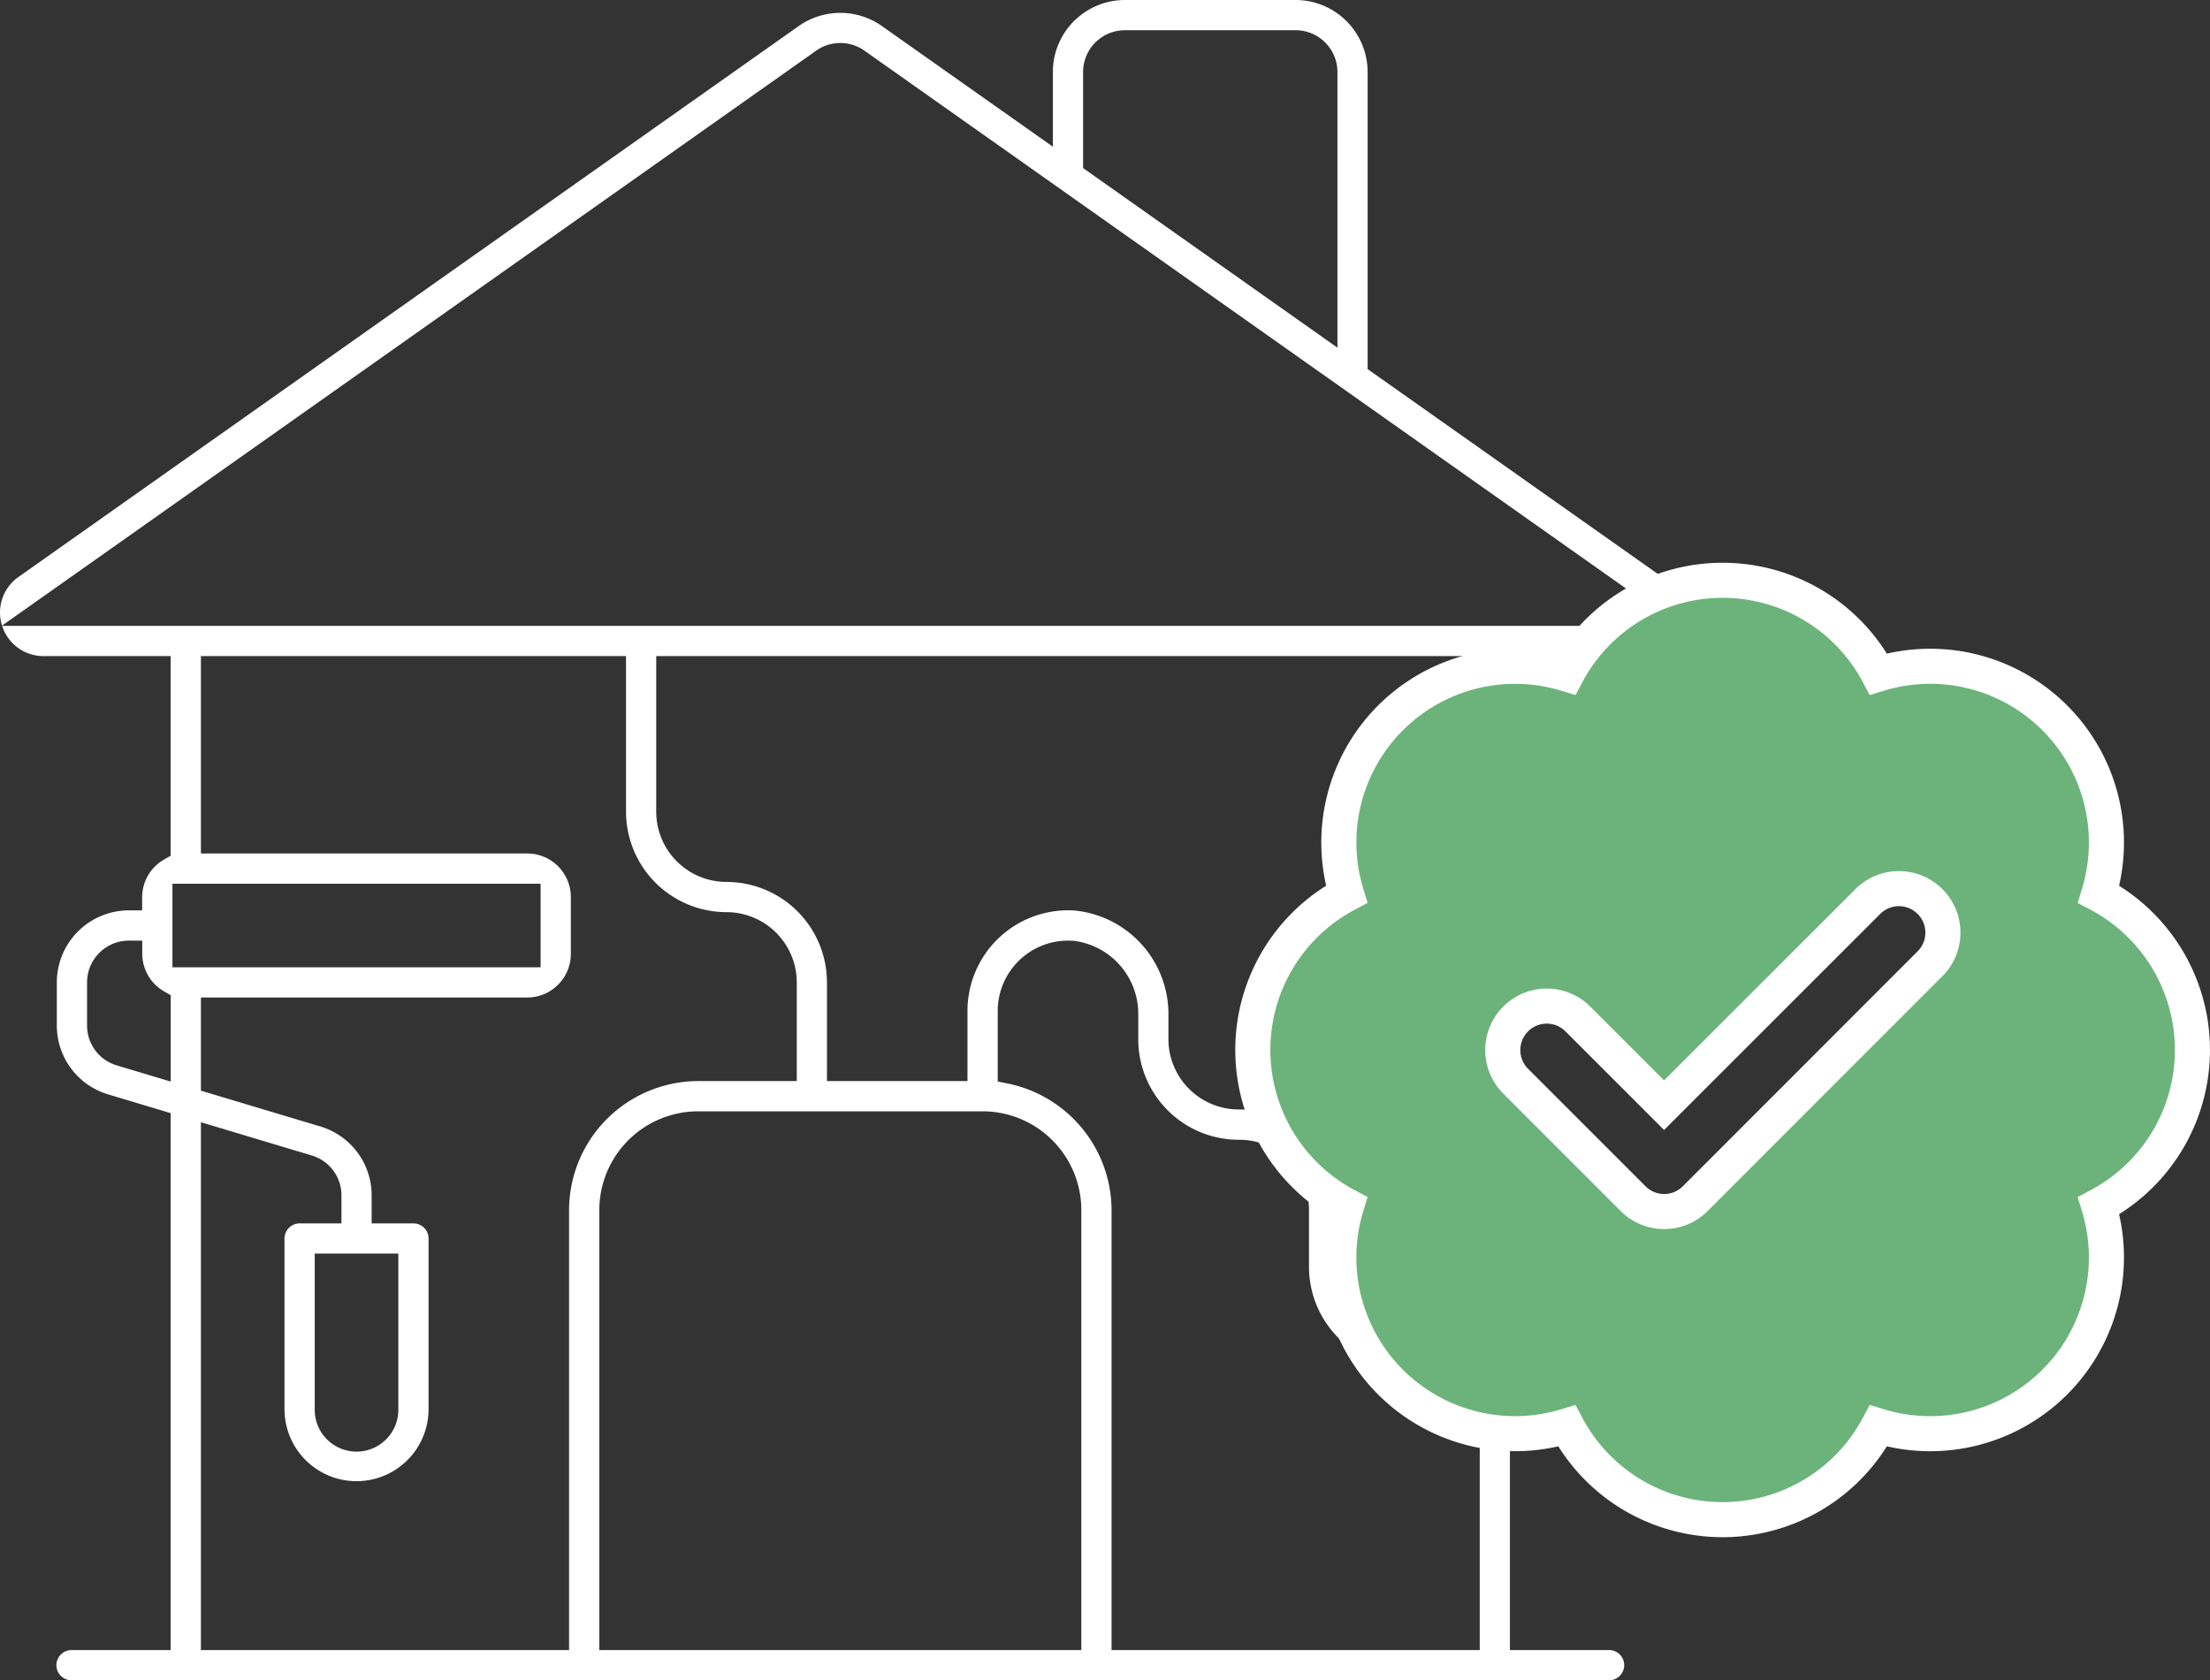 <?xml version="1.0"?>
<svg xmlns="http://www.w3.org/2000/svg" xmlns:xlink="http://www.w3.org/1999/xlink" width="189" height="143.741" viewBox="0 0 189 143.741">
  <rect x="0" y="0" width="189" height="143.741" fill="#333333" stroke="none"/>
  <defs>
    <clipPath id="clip-path">
      <rect id="Rechteck_21" data-name="Rechteck 21" width="143.726" height="143.741" fill="#fff"/>
    </clipPath>
  </defs>
  <g id="Gruppe_68" data-name="Gruppe 68" transform="translate(-1213 -6255)">
    <g id="Gruppe_39" data-name="Gruppe 39" transform="translate(1213 6255)">
      <g id="Gruppe_38" data-name="Gruppe 38" clip-path="url(#clip-path)">
        <path id="Pfad_34" data-name="Pfad 34" d="M6.153,143.741a1.293,1.293,0,1,1,0-2.585h8.441V95.223L9.25,93.62a6.147,6.147,0,0,1-4.39-5.9V84.039a6.167,6.167,0,0,1,6.16-6.161h1.137l0-1.137a3.72,3.72,0,0,1,1.862-3.206l.572-.329V56.127H3.734A3.715,3.715,0,0,1,.181,53.541H143.546A3.714,3.714,0,0,1,140,56.127H129.131v85.028h8.442a1.293,1.293,0,1,1,0,2.585Zm85.2-63.276a6.017,6.017,0,0,0-6.027,6.011v6.038l.911.187a11.092,11.092,0,0,1,8.824,10.809v37.645h31.487V114.65l-1.746,1.092a8.136,8.136,0,0,1-3.65,1.208,5.865,5.865,0,0,1-.612.021,8.6,8.6,0,0,1-8.594-8.594v-4.867a6.043,6.043,0,0,0-1.782-4.291,5.883,5.883,0,0,0-4.139-1.717h-.087a8.6,8.6,0,0,1-8.594-8.594V86.884a6.3,6.3,0,0,0-5.5-6.4l-.034,0-.035,0q-.211-.015-.421-.015m-31.657,14.6a8.452,8.452,0,0,0-8.442,8.442v37.646H92.474V103.509a8.452,8.452,0,0,0-8.442-8.442ZM17.181,141.155H48.667V103.509A11.061,11.061,0,0,1,59.7,92.481h8.44V84.039a6.015,6.015,0,0,0-6.008-6.009,8.6,8.6,0,0,1-8.594-8.594V56.127H17.181V73.011H45.092a3.731,3.731,0,0,1,3.727,3.726v4.868a3.731,3.731,0,0,1-3.727,3.726H17.181V93.3l10.212,3.062a6.148,6.148,0,0,1,4.39,5.9v2.392h3.575a1.294,1.294,0,0,1,1.292,1.293v14.6a6.16,6.16,0,0,1-12.32,0v-14.6a1.3,1.3,0,0,1,1.293-1.293H29.2v-2.387a3.554,3.554,0,0,0-2.549-3.424L17.181,96Zm9.735-20.611a3.575,3.575,0,1,0,7.149,0v-13.31H26.916Zm79.121-25.63a8.444,8.444,0,0,1,5.943,2.469,8.612,8.612,0,0,1,2.549,6.122v4.871a6.009,6.009,0,0,0,6.007,6.022q.222,0,.446-.016l.063-.007a6.306,6.306,0,0,0,5.5-6.424V56.127H56.12v13.31a6.015,6.015,0,0,0,6.008,6.008,8.6,8.6,0,0,1,8.594,8.594v8.441H82.739V86.473a8.606,8.606,0,0,1,8.605-8.6c.2,0,.4.007.6.021a8.9,8.9,0,0,1,7.98,8.965v2.042a6.018,6.018,0,0,0,6.033,6.008ZM11.02,80.465a3.579,3.579,0,0,0-3.575,3.575v3.679A3.552,3.552,0,0,0,10,91.143l4.6,1.38V85.136l-.572-.329a3.72,3.72,0,0,1-1.862-3.2l0-1.137Zm3.727,2.282H46.233V75.6H14.747ZM73.926,4.333a3.576,3.576,0,0,0-4.125,0L.174,53.519a3.713,3.713,0,0,1,1.409-4.165L68.311,2.225a6.177,6.177,0,0,1,7.106,0L90.04,12.548V6.16A6.167,6.167,0,0,1,96.2,0h14.6a6.168,6.168,0,0,1,6.16,6.16V31.575l25.18,17.778a3.713,3.713,0,0,1,1.41,4.165ZM96.2,2.586A3.578,3.578,0,0,0,92.626,6.16v8.216l21.752,15.365V6.16A3.579,3.579,0,0,0,110.8,2.586Z" transform="translate(0)" fill="#fff"/>
      </g>
    </g>
    <path id="badge-check-solid" d="M40.179,0A15.067,15.067,0,0,1,53.5,8.02,15.074,15.074,0,0,1,72.338,26.854a15.08,15.08,0,0,1,0,26.65A15.074,15.074,0,0,1,53.5,72.338a15.08,15.08,0,0,1-26.65,0A15.074,15.074,0,0,1,8.02,53.5a15.08,15.08,0,0,1,0-26.65A15.074,15.074,0,0,1,26.854,8.02,15.067,15.067,0,0,1,40.179,0ZM57.915,32.8a3.762,3.762,0,0,0-5.321-5.321L35.173,44.9,27.8,37.527a3.762,3.762,0,1,0-5.321,5.321L32.52,52.892a3.751,3.751,0,0,0,5.321,0Z" transform="translate(1320.141 6304.642)" fill="#6cb37b" stroke="#fff" stroke-width="3"/>
  </g>
</svg>
